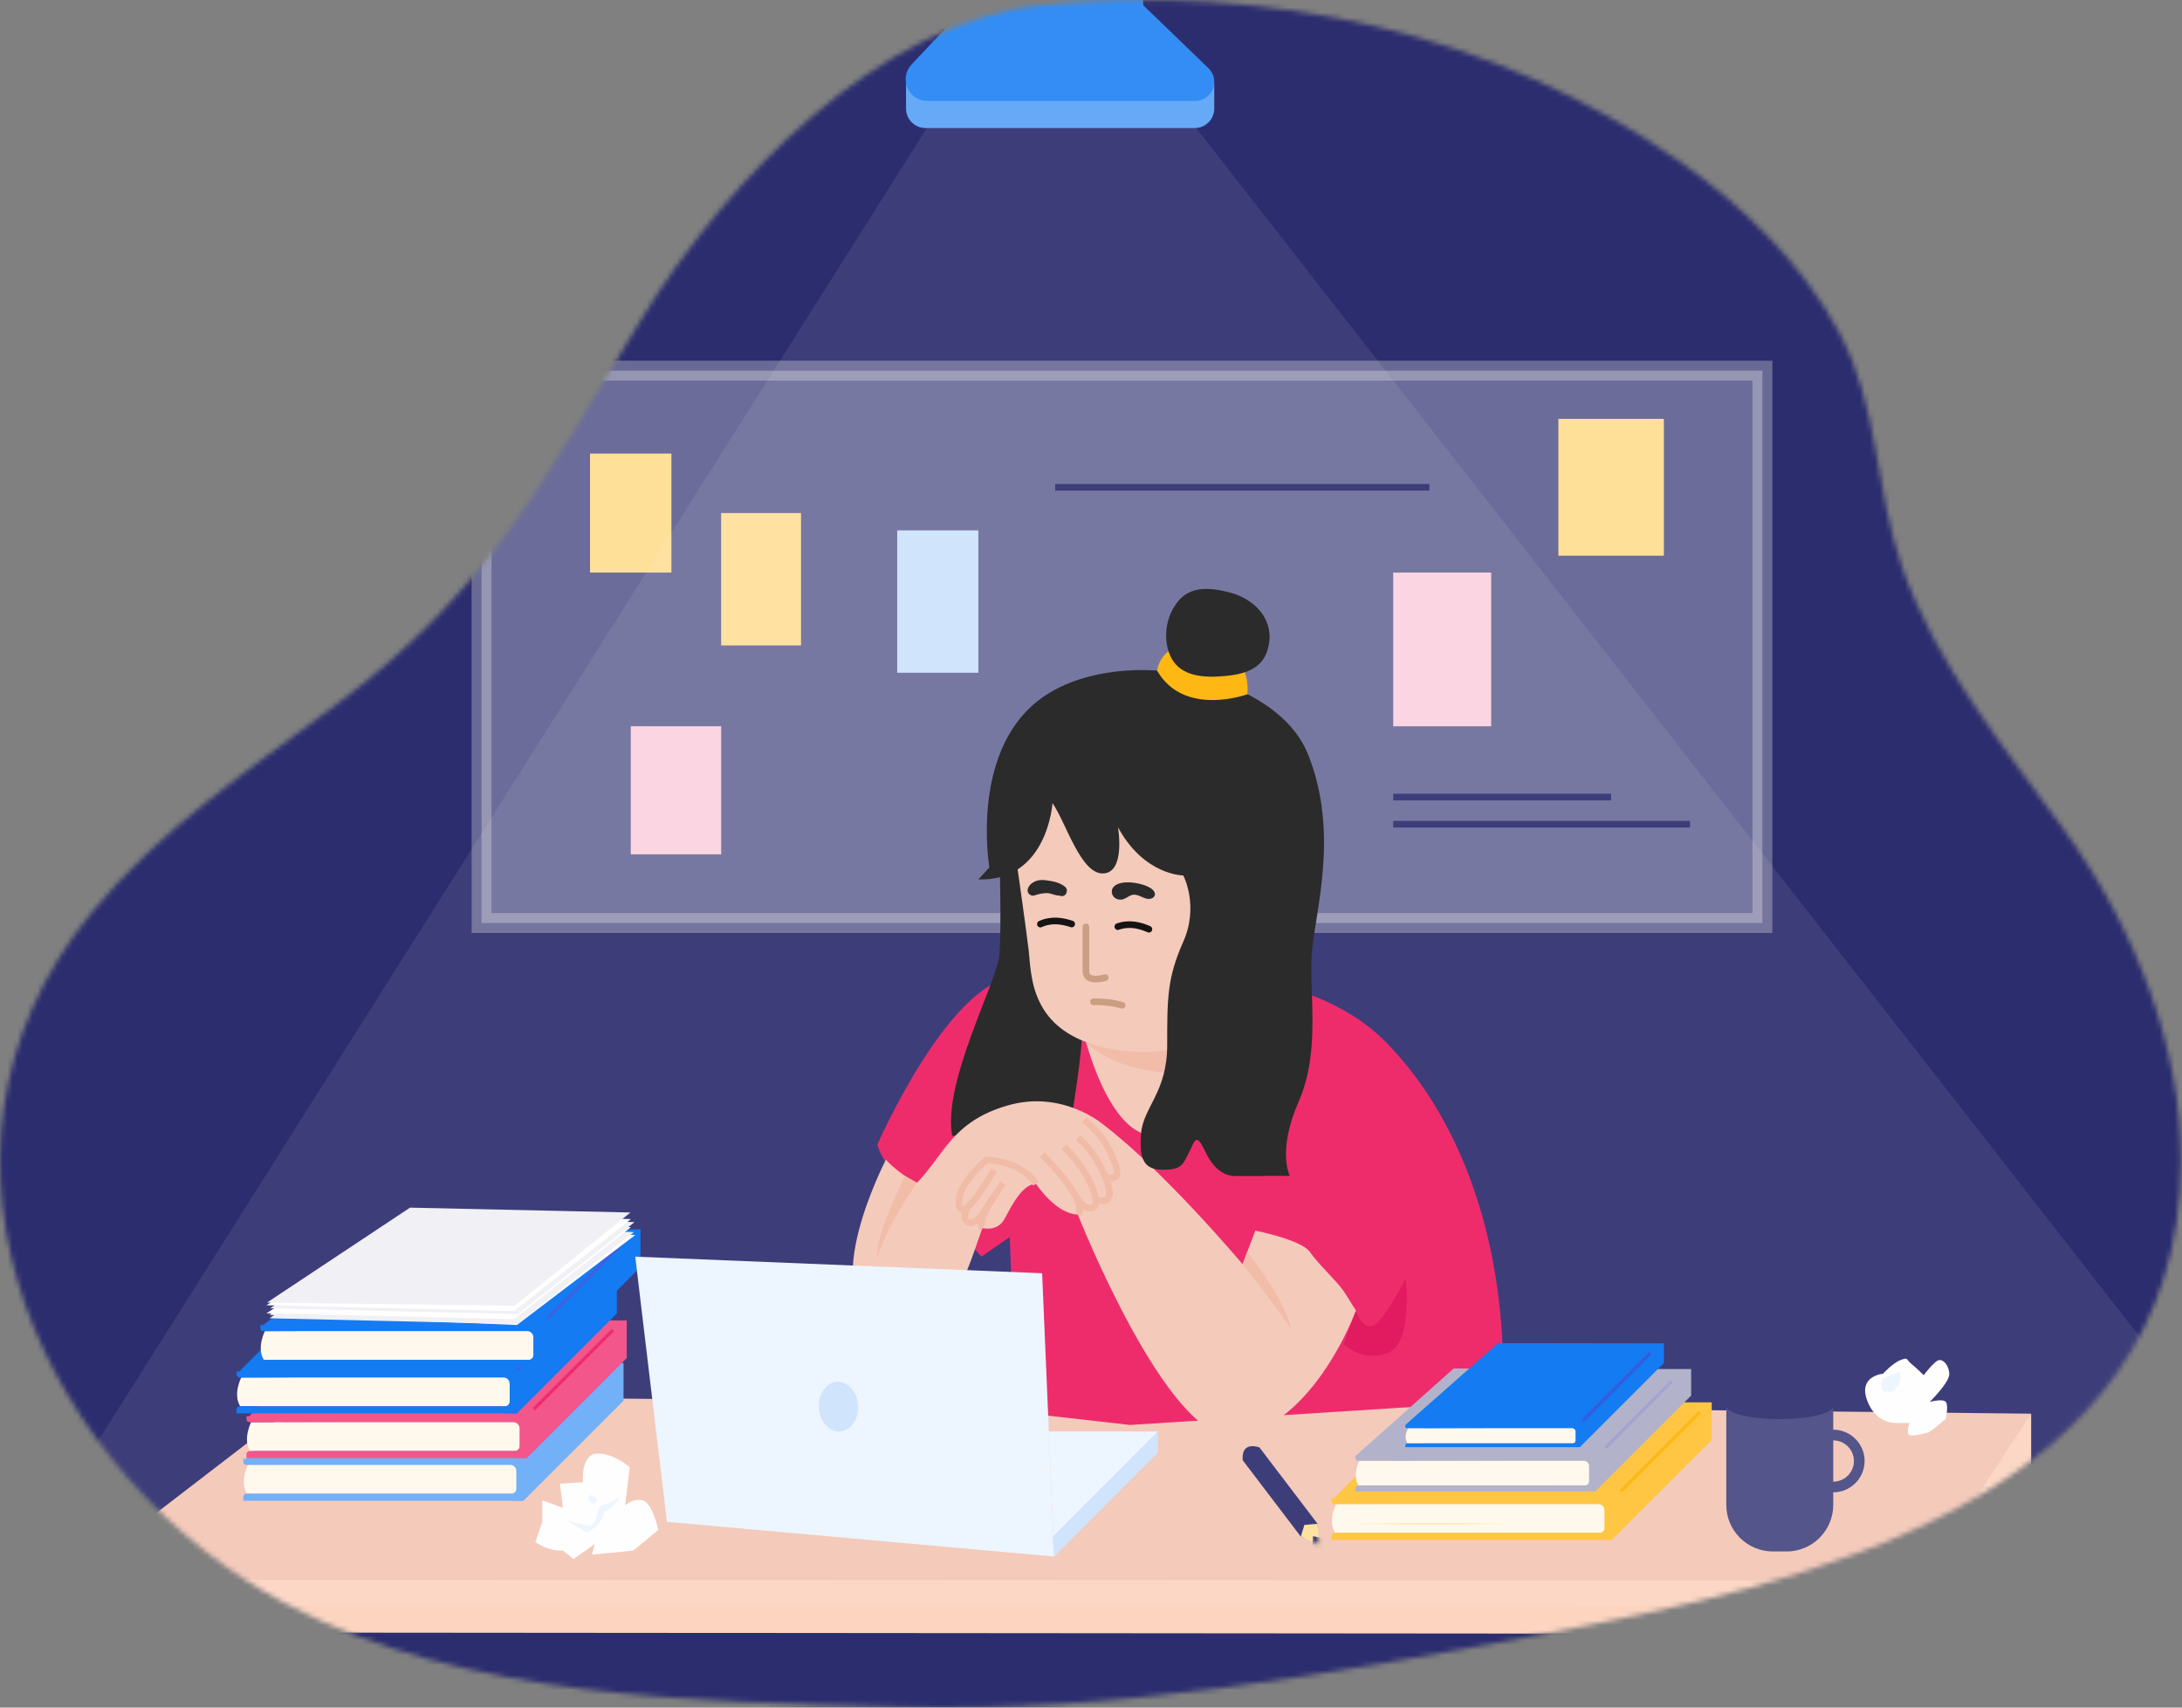 <?xml version="1.0" encoding="utf-8"?>
<svg xmlns="http://www.w3.org/2000/svg" fill="none" height="342" viewBox="0 0 437 342" width="437">
<rect x="0" y="0" width="437" height="342" fill="#808080" stroke="none"/>
<mask height="342" id="mask0_8522_17796" maskUnits="userSpaceOnUse" style="mask-type:luminance" width="437" x="0" y="0">
<path d="M436.799 232.648C436.606 300.92 361.25 317.395 307.901 327.494C265.874 335.454 223.147 343.06 180.202 341.878C139.099 340.744 93.47 340.318 57.376 321.27C9.961 296.256 -21.936 232.021 18.371 182.733C31.767 166.346 49.617 154.334 66.582 141.686C98.744 117.709 108.232 96.804 128.703 63.492C145.596 35.994 176.102 4.298 208.577 1.05C253.226 -3.421 299.33 6.276 336.357 32.303C349.181 41.316 360.985 52.806 368.43 66.74C376.302 81.487 375.514 98.002 380.941 113.576C387.727 133.058 401.179 149.381 413.135 165.864C427.93 186.262 436.863 209.958 436.799 232.648Z" fill="white"/>
</mask>
<g mask="url(#mask0_8522_17796)">
<path d="M471.035 353.875H-0.669V-26.867H266.645C334.772 -26.867 402.908 -26.867 471.035 -26.867C471.035 95.702 471.035 218.272 471.035 340.841V353.875Z" fill="#2C2D6F"/>
<path d="M13.909 316.39L61.975 279.452L406.792 283.134L386.932 321.672H46.65L13.909 316.39Z" fill="#F3C6B5"/>
<path d="M183.66 236.885C183.66 236.885 177.815 236.097 175.708 229.255C175.708 229.255 189.497 197.664 202.772 195.654C216.055 193.644 258.831 189.583 277.541 208.695C296.251 227.808 302.145 257.019 300.842 280.634L226.331 285.394L203.584 282.821L202.226 247.756L196.541 251.688L183.652 236.877L183.66 236.885Z" fill="#ED1A60"/>
<path d="M216.706 205.72C216.706 205.72 221.74 228.459 231.871 227.446C242.01 226.441 241.198 205.72 241.198 205.72H216.698H216.706Z" fill="#F3C6B5"/>
<path d="M352.968 74.234H96.444V184.864H352.968V74.234Z" fill="white" opacity="0.3" stroke="#F8F3F0" stroke-miterlimit="10" stroke-width="3.99"/>
<path d="M200.159 170.712C200.159 170.712 200.602 185.836 200.159 191.232C199.717 196.627 188.694 216.857 190.704 227.486L205.394 226.65L214.584 224.037C214.584 224.037 216.964 209.749 216.715 205.729C216.465 201.708 205.394 169.562 205.394 169.562L200.159 170.72V170.712Z" fill="#191919"/>
<path d="M331.428 280.867H342.814V288.409L322.793 308.43H320.533L322.238 307.007V300.606H268.672L267.177 300.052L275.265 291.963L331.436 280.867H331.428Z" fill="#FFC133"/>
<path d="M267.579 301.25C267.579 301.25 265.866 304.57 267.37 306.998H321.587V301.008L267.579 301.241V301.25Z" fill="#FFF9EB"/>
<path d="M13.909 316.39V326.947L387.768 327.252L406.792 296.449V283.134L384.857 316.583L13.909 316.39Z" fill="#FCD4C0"/>
<path d="M112.743 301.997L108.618 300.486V304.811L107.211 308.856C107.211 308.856 109.824 310.745 112.743 310.544L114.857 312.257L119.079 309.274L118.572 311.356C118.572 311.356 126.315 310.649 126.717 310.552C127.119 310.456 131.847 306.379 131.847 306.379C131.847 306.379 130.641 301 128.727 300.494C126.814 299.987 125.206 301.499 125.206 301.499L126.114 293.852C126.114 293.852 122.793 290.933 119.521 291.134C116.248 291.335 116.755 296.867 116.755 296.867L112.124 297.173L112.727 302.005L112.743 301.997Z" fill="#FEFEFE"/>
<path d="M113.547 304.514L117.567 306.926C117.567 306.926 120.583 305.615 120.985 302.801C120.985 302.801 122.191 302.294 123.397 300.992C124.603 299.681 123.598 300.188 122.086 300.992C120.574 301.796 119.988 301.145 119.521 303.557C119.055 305.969 117.865 305.615 117.865 305.615L113.539 304.505L113.547 304.514Z" fill="#EBF4FE"/>
<path d="M117.873 299.48C117.873 299.48 117.809 301.088 118.741 301.088C119.674 301.088 120.084 299.577 117.873 299.48Z" fill="#EBF4FE"/>
<path d="M345.724 281.719H367.152V301.395C367.152 306.549 362.971 310.73 357.817 310.73H355.067C349.913 310.73 345.732 306.549 345.732 301.395V281.719H345.724Z" fill="#454680"/>
<path d="M356.442 284.228C362.357 284.228 367.152 283.044 367.152 281.583C367.152 280.122 362.357 278.937 356.442 278.937C350.527 278.937 345.732 280.122 345.732 281.583C345.732 283.044 350.527 284.228 356.442 284.228Z" fill="#2C2D6F"/>
<path d="M367.152 298.886C365.785 298.886 364.483 298.452 363.389 297.631C362.915 297.278 362.818 296.61 363.172 296.136C363.526 295.662 364.193 295.565 364.668 295.927C365.391 296.466 366.244 296.755 367.152 296.755C369.436 296.755 371.293 294.898 371.293 292.614C371.293 290.331 369.436 288.481 367.152 288.481C366.284 288.481 365.448 288.747 364.748 289.253C364.266 289.599 363.598 289.486 363.261 289.004C362.915 288.522 363.027 287.854 363.51 287.509C364.579 286.745 365.842 286.343 367.16 286.343C370.618 286.343 373.432 289.157 373.432 292.614C373.432 296.072 370.618 298.886 367.16 298.886H367.152Z" fill="#454680"/>
<path d="M377.114 275.134C377.114 275.134 372.185 275.536 373.898 280.368C375.61 285.201 379.63 285 379.63 285H382.445C382.445 285 381.641 287.018 382.445 287.412C383.249 287.806 385.862 286.905 386.167 286.905C386.473 286.905 389.689 284.188 389.689 284.188C389.689 284.188 390.292 281.47 389.689 280.77C389.086 280.071 386.473 280.77 386.473 280.77C386.473 280.77 390.493 276.847 390.397 275.134C390.3 273.421 389.191 272.215 388.282 272.416C387.373 272.617 385.267 275.431 385.267 275.431C385.267 275.431 383.755 273.92 382.75 273.116C381.745 272.312 382.244 271.765 380.636 272.392C379.027 273.019 377.114 275.134 377.114 275.134Z" fill="#FEFEFE"/>
<path d="M377.114 276.035C377.114 276.035 376.407 278.149 377.114 278.551C377.822 278.953 379.325 278.551 379.325 278.551C379.325 278.551 380.531 276.943 380.531 276.541V274.732L377.114 276.043V276.035Z" fill="#EBF4FE"/>
<path d="M320.533 300.044H266.654V300.486H266.686C266.67 300.534 266.654 300.582 266.654 300.647C266.654 300.976 266.927 301.25 267.257 301.25H320.107C320.79 301.25 321.337 301.804 321.337 302.48V306.034C321.337 306.564 320.903 306.999 320.372 306.999H267.361C266.967 306.999 266.646 307.32 266.646 307.714C266.646 307.819 266.67 307.915 266.71 308.004L266.646 307.988V308.43H322.776V300.044H320.517H320.533Z" fill="#FFC133"/>
<path d="M324.602 298.668L340.441 282.829" stroke="#FFB100" stroke-miterlimit="10" stroke-width="0.66"/>
<path d="M248.884 292.461L260.519 307.754C260.519 307.754 264.024 309.515 263.88 305.198L252.245 289.905C252.245 289.905 248.554 288.417 248.884 292.461Z" fill="#2C2D6F"/>
<path d="M260.519 307.746L264.153 309.354L263.879 305.189L261.242 305.407L260.519 307.746Z" fill="#FFE099"/>
<mask height="5" id="mask1_8522_17796" maskUnits="userSpaceOnUse" style="mask-type:luminance" width="5" x="260" y="305">
<path d="M260.519 307.746L264.153 309.354L263.879 305.189L261.242 305.407L260.519 307.746Z" fill="white"/>
</mask>
<g mask="url(#mask1_8522_17796)">
<path d="M262.834 309.933L262.971 307.666L265.045 308.108L264.844 310.239L262.834 309.933Z" fill="#2C2D6F"/>
</g>
<path d="M271.181 305.19C281.207 305.029 292.239 305.021 302.265 305.19C292.239 305.358 281.207 305.358 271.181 305.19Z" fill="#FFE099"/>
<path d="M319.495 298.709L338.696 279.508V274.193H318.924L295.47 274.089H291.136L271.55 291.537" fill="#ABACC6"/>
<path d="M272.233 292.574C272.233 292.574 270.77 295.412 272.057 297.495H318.458V292.373L272.233 292.574Z" fill="#FFF9EB"/>
<path d="M317.558 291.537H271.446V291.915H271.478C271.478 291.915 271.446 292.003 271.446 292.051C271.446 292.341 271.679 292.566 271.96 292.566H317.196C317.775 292.566 318.249 293.04 318.249 293.619V296.666C318.249 297.125 317.879 297.495 317.421 297.495H272.049C271.711 297.495 271.438 297.768 271.438 298.106C271.438 298.194 271.462 298.275 271.494 298.355L271.438 298.339V298.717H319.487V291.545H317.558V291.537Z" fill="#ABACC6"/>
<path d="M321.489 289.977L334.796 276.662" stroke="#A09ACB" stroke-miterlimit="10" stroke-width="0.66"/>
<path d="M281.456 285.394L300.014 269.007L333.237 269.055V273.003L316.448 289.784H285.026V285.908L281.456 285.394Z" fill="#0070F1"/>
<path d="M282.028 286.037C282.028 286.037 280.958 287.798 281.899 289.084H315.701V285.908L282.028 286.037Z" fill="#FFF9EB"/>
<path d="M315.041 285.394H281.448V285.627H281.472C281.472 285.627 281.448 285.683 281.448 285.715C281.448 285.892 281.617 286.037 281.826 286.037H314.776C315.202 286.037 315.54 286.326 315.54 286.688V288.57C315.54 288.851 315.275 289.084 314.937 289.084H281.89C281.641 289.084 281.448 289.253 281.448 289.462C281.448 289.518 281.464 289.567 281.488 289.615H281.448V289.84H316.449V285.394H315.041Z" fill="#0070F1"/>
<path d="M317.019 284.501L330.494 271.025" stroke="#234EDE" stroke-miterlimit="10" stroke-width="0.66"/>
<path d="M254.561 238.309C254.561 238.309 250.886 247.772 248.86 253.2C248.86 253.2 233.125 234.489 220.968 225.235C220.968 225.235 212.839 218.191 201.767 221.416C190.703 224.632 189.103 231.257 183.66 236.886C183.66 236.886 180.443 235.495 177.42 232.278C177.42 232.278 163.333 259.439 176.214 264.673C189.087 269.908 192.713 257.63 196.734 245.963C196.734 245.963 199.749 246.767 201.164 244.154C202.579 241.541 204.766 237.111 207.492 237.111C207.492 237.111 211.423 243.141 215.854 243.246C215.854 243.246 233.76 288.642 247.043 287.621C260.326 286.6 269.982 268.493 272.998 258.434L254.561 238.309Z" fill="#F3C6B5"/>
<path d="M248.86 253.2C248.86 253.2 255.285 261.248 258.509 266.072C258.509 266.072 257.922 260.975 249.769 250.747L248.868 253.192L248.86 253.2Z" fill="#F0B7A1"/>
<path d="M183.66 236.886C183.66 236.886 177.42 245.754 175.812 251.696C175.812 251.696 174.477 249.26 181.28 235.535L183.66 236.886Z" fill="#F0B7A1"/>
<path d="M246.046 177.04C246.046 177.04 251.594 173.8 254.006 181.84C256.418 189.889 250.179 190.114 250.179 190.114C247.051 188.305 246.046 177.032 246.046 177.032V177.04Z" fill="#F3C6B5"/>
<path d="M203.383 171.114C203.383 171.114 205.385 185.089 205.996 190.122C206.607 195.155 205.996 206.726 221.892 209.942C237.788 213.158 243.907 205.109 243.907 205.109L241.407 168.292L210.057 151.793L203.375 171.106L203.383 171.114Z" fill="#F3C6B5"/>
<path d="M217.486 208.695C218.789 209.186 220.252 209.604 221.893 209.942C227.473 211.075 231.855 210.81 235.183 209.998L235.883 215.007C235.883 215.007 223.645 215.007 217.486 208.695Z" fill="#F0B7A1"/>
<path d="M218.998 200.639C220.855 200.615 222.753 200.768 224.731 201.347" stroke="#C69676" stroke-linecap="round" stroke-miterlimit="10" stroke-width="1.33"/>
<path d="M217.486 185.644V194.496C217.486 197.013 221.354 195.807 221.354 195.807" stroke="#C69676" stroke-linecap="round" stroke-miterlimit="10" stroke-width="1.33"/>
<path d="M230.802 178.149C230.802 178.149 230.778 178.125 230.761 178.117C229.29 176.847 224.305 175.914 222.938 177.731C222.528 178.278 222.6 179.106 223.051 179.613C223.501 180.119 224.265 180.304 224.916 180.111C225.543 179.926 226.05 179.444 226.677 179.251C227.706 178.929 228.8 179.854 229.78 180.015C231.027 180.208 231.903 179.146 230.794 178.149H230.802Z" fill="#191919"/>
<path d="M213.369 177.659C212.348 176.791 211.069 176.525 209.775 176.341C209.035 176.236 208.263 176.172 207.548 176.429C206.88 176.67 206.245 177.112 205.931 177.772C205.746 178.174 205.73 178.592 206.012 178.962C206.261 179.283 206.735 179.484 207.137 179.348C207.54 179.211 207.958 179.09 208.376 179.01C208.48 178.986 208.585 178.97 208.689 178.954C208.713 178.954 208.826 178.938 208.866 178.93C209.083 178.905 209.3 178.881 209.517 178.873C210.466 178.825 211.294 179.404 212.131 179.364C212.533 179.557 213.031 179.541 213.361 179.187C213.723 178.785 213.819 178.061 213.361 177.675L213.369 177.659Z" fill="#191919"/>
<path d="M134.468 90.838H118.17V114.678H134.468V90.838Z" fill="#FFE099"/>
<path d="M160.422 102.754H144.43V129.263H160.422V102.754Z" fill="#FFE099"/>
<path d="M195.937 106.228H179.688V134.739H195.937V106.228Z" fill="#CCE2FC"/>
<path d="M144.43 145.457H126.323V171.106H144.43V145.457Z" fill="#FBD1DF"/>
<path d="M298.647 114.678H279.028V145.465H298.647V114.678Z" fill="#FBD1DF"/>
<path d="M333.229 83.891H312.106V111.293H333.229V83.891Z" fill="#FFE099"/>
<path d="M211.327 97.592H286.273" stroke="#2C2D6F" stroke-miterlimit="10" stroke-width="1.33"/>
<path d="M279.028 159.64H322.672" stroke="#2C2D6F" stroke-miterlimit="10" stroke-width="1.33"/>
<path d="M279.028 165.076H338.48" stroke="#2C2D6F" stroke-miterlimit="10" stroke-width="1.33"/>
<path d="M68.945 273.003H124.875V280.545L104.854 300.566H102.595L104.3 299.143V292.743H50.734L49.238 292.188L68.68 272.746L68.945 273.011V273.003Z" fill="#66A9F7"/>
<path d="M49.649 293.394C49.649 293.394 47.937 296.715 49.44 299.143H103.657V293.153L49.649 293.386V293.394Z" fill="#FFF9EB"/>
<path d="M102.603 292.188H48.724V292.63H48.756C48.74 292.678 48.724 292.727 48.724 292.791C48.724 293.121 48.997 293.394 49.327 293.394H102.177C102.86 293.394 103.407 293.949 103.407 294.624V298.178C103.407 298.709 102.973 299.143 102.442 299.143H49.431C49.037 299.143 48.716 299.465 48.716 299.859C48.716 299.963 48.74 300.06 48.78 300.148L48.716 300.132V300.574H104.846V292.188H102.587H102.603Z" fill="#66A9F7"/>
<path d="M106.271 290.781L122.11 274.941" stroke="#338DF4" stroke-miterlimit="10" stroke-width="0.66"/>
<path d="M69.589 264.464H125.519V272.006L105.498 292.027H103.239L104.943 290.604V284.204H51.377L49.882 283.649L69.324 264.207L69.589 264.472V264.464Z" fill="#F14880"/>
<path d="M50.292 284.855C50.292 284.855 48.579 288.175 50.083 290.604H104.3V284.614L50.292 284.847V284.855Z" fill="#FFF9EB"/>
<path d="M103.247 283.641H49.367V284.083H49.4C49.383 284.131 49.367 284.179 49.367 284.244C49.367 284.573 49.641 284.847 49.97 284.847H102.821C103.504 284.847 104.051 285.402 104.051 286.077V289.631C104.051 290.162 103.617 290.596 103.086 290.596H50.075C49.681 290.596 49.359 290.917 49.359 291.311C49.359 291.416 49.383 291.512 49.424 291.601L49.359 291.585V292.027H105.49V283.641H103.231H103.247Z" fill="#F14880"/>
<path d="M106.913 282.242L122.753 266.402" stroke="#ED1A60" stroke-miterlimit="10" stroke-width="0.66"/>
<path d="M67.612 255.515H123.541V263.057L103.52 283.078H101.261L102.966 281.655V275.255H49.4L47.904 274.7L67.346 255.258L67.612 255.523V255.515Z" fill="#0070F1"/>
<path d="M48.314 275.898C48.314 275.898 46.602 279.219 48.105 281.647H102.322V275.657L48.314 275.89V275.898Z" fill="#FFF9EB"/>
<path d="M101.269 274.692H47.39V275.134H47.422C47.406 275.182 47.39 275.23 47.39 275.295C47.39 275.624 47.663 275.898 47.993 275.898H100.843C101.527 275.898 102.073 276.453 102.073 277.128V280.682C102.073 281.212 101.639 281.647 101.108 281.647H48.097C47.703 281.647 47.382 281.968 47.382 282.362C47.382 282.467 47.406 282.563 47.446 282.652L47.382 282.636V283.078H103.513V274.692H101.253H101.269Z" fill="#0070F1"/>
<path d="M104.936 273.293L120.775 257.445" stroke="#FFE099" stroke-miterlimit="10" stroke-width="0.66"/>
<path d="M103.656 274.322L119.496 258.474" stroke="#2955E0" stroke-miterlimit="10" stroke-width="0.66"/>
<path d="M79.776 246.092L128.284 246.22V253.762L108.264 273.783H106.004L107.709 272.36V265.96H54.143L52.648 265.405L79.511 245.834L79.776 246.1V246.092Z" fill="#0070F1"/>
<path d="M53.05 266.611C53.05 266.611 51.337 269.932 52.841 272.36H107.058V266.37L53.05 266.603V266.611Z" fill="#FFF9EB"/>
<path d="M106.012 265.397H52.133V265.839H52.165C52.149 265.887 52.133 265.936 52.133 266C52.133 266.33 52.406 266.603 52.736 266.603H105.586C106.27 266.603 106.816 267.158 106.816 267.833V271.387C106.816 271.918 106.382 272.352 105.852 272.352H52.841C52.447 272.352 52.125 272.674 52.125 273.067C52.125 273.172 52.149 273.268 52.189 273.357L52.125 273.341V273.783H108.256V265.397H105.996H106.012Z" fill="#0070F1"/>
<path d="M109.671 263.998L125.519 248.15" stroke="#2955E0" stroke-miterlimit="10" stroke-width="0.66"/>
<path d="M231.871 286.696H210.057L211.126 311.75L231.871 286.696Z" fill="#EBF4FE"/>
<path d="M127.224 251.688L133.568 304.803L211.126 311.75L208.714 255.009L127.224 251.688Z" fill="#EBF4FE"/>
<path d="M168.257 286.688C170.424 286.543 172.032 284.203 171.85 281.46C171.667 278.718 169.763 276.611 167.596 276.756C165.429 276.9 163.821 279.24 164.004 281.983C164.186 284.726 166.091 286.832 168.257 286.688Z" fill="#CCE2FC"/>
<path d="M211.126 311.75L231.87 290.998V286.696L210.78 307.786L211.126 311.75Z" fill="#CCE2FC"/>
<path d="M195.938 176.14L198.149 173.727C198.149 173.727 193.927 149.18 209.614 139.121C225.309 129.063 255.485 135.101 261.926 150.989C268.366 166.885 263.333 182.781 262.73 190.83C262.127 198.878 264.539 210.472 260.117 220.571C255.686 230.67 258.332 235.535 258.332 235.535H247.445C245.435 235.535 243.224 234.489 241.406 230.67C239.589 226.851 239.396 228.258 238.19 230.67C236.984 233.082 236.783 234.288 232.956 234.288C229.129 234.288 228.124 232.278 228.526 227.044C228.928 221.81 233.76 218.794 233.76 209.339C233.76 199.883 233.76 195.855 236.976 188.618C240.192 181.374 236.976 175.336 236.976 175.336C236.976 175.336 229.129 175.336 223.902 165.679C223.902 165.679 225.478 174.732 220.968 174.934C216.457 175.135 213.562 164.875 210.788 160.847C210.788 160.847 209.823 176.542 195.938 176.14Z" fill="#191919"/>
<path d="M231.726 134.289C231.726 134.289 232.449 129.167 237.981 129.264C243.513 129.368 250.34 130.309 249.841 139.041C249.841 139.041 237.129 143.736 231.718 134.289H231.726Z" fill="#FFB100"/>
<path d="M253.998 129.641C253.925 129.931 253.845 130.212 253.749 130.502C252.374 134.53 248.152 135.262 243.915 135.495C239.396 135.736 235.44 134.771 234.057 130.534C232.94 127.125 233.687 123.161 235.971 120.395C238.455 117.372 242.235 117.645 246.054 118.602C251.537 119.977 255.308 124.27 254.006 129.658L253.998 129.641Z" fill="#191919"/>
<path d="M253.395 235.535L248.86 245.955C248.86 245.955 260.326 247.933 262.336 250.747C264.346 253.562 267.362 256.183 268.97 258.41C270.578 260.637 273.191 266.073 276.415 267.279C279.631 268.485 280.636 262.213 283.258 258.41C285.871 254.607 287.334 245.32 286.731 235.824" fill="#ED1A60"/>
<path d="M239.284 25.646L185.356 25.646C183.202 25.646 181.457 23.901 181.457 21.746V16.665L243.184 16.665V21.746C243.184 23.901 241.439 25.646 239.284 25.646Z" fill="#66A9F7"/>
<path d="M211.327 16.665C221.065 16.665 228.96 9.674 228.96 1.05C228.96 -7.574 221.065 -14.565 211.327 -14.565C201.589 -14.565 193.694 -7.574 193.694 1.05C193.694 9.674 201.589 16.665 211.327 16.665Z" fill="#338DF4"/>
<path d="M228.968 1.05H193.702L182.566 12.918C179.969 15.684 181.931 20.218 185.726 20.218H239.364C242.797 20.218 244.486 16.045 242.018 13.657L228.968 1.05Z" fill="#338DF4"/>
<path d="M215.854 243.238C215.854 243.238 217.325 242.433 214.672 238.301C212.412 234.787 208.714 231.249 208.714 231.249" stroke="#F0B6A0" stroke-miterlimit="10" stroke-width="1.33"/>
<path d="M207.492 237.103C204.46 232.399 197.554 232.302 197.554 232.302C197.554 232.302 193.694 235.615 192.561 238.486C191.427 241.356 192.167 243.583 194.281 241.316C196.396 239.048 199.057 234.377 199.057 234.377" stroke="#F0B6A0" stroke-miterlimit="10" stroke-width="1.33"/>
<path d="M196.742 245.955C196.742 245.955 195.495 244.902 199.403 239.153" stroke="#F0B6A0" stroke-miterlimit="10" stroke-width="1.33"/>
<path d="M215.242 239.177C215.242 239.177 216.963 242.57 218.853 241.887C220.742 241.203 218.121 234.417 213.063 229.665" stroke="#F0B6A0" stroke-miterlimit="10" stroke-width="1.33"/>
<path d="M215.926 227.824C217.598 229.4 219.295 231.201 220.967 234.803C222.961 239.089 222.615 241.268 219.52 240.287" stroke="#F0B6A0" stroke-miterlimit="10" stroke-width="1.33"/>
<path d="M217.173 224.27C218.845 225.846 220.783 227.357 222.455 230.959C224.449 235.245 224.184 236.58 221.089 235.599" stroke="#F0B6A0" stroke-miterlimit="10" stroke-width="1.33"/>
<path d="M208.368 185.081C208.368 185.081 209.43 184.502 211.142 184.453C212.855 184.405 214.632 185.065 214.632 185.065" stroke="black" stroke-linecap="round" stroke-miterlimit="10" stroke-width="1.33"/>
<path d="M223.87 185.587C223.87 185.587 224.98 185.105 226.684 185.201C228.389 185.298 230.101 186.11 230.101 186.11" stroke="black" stroke-linecap="round" stroke-miterlimit="10" stroke-width="1.33"/>
<path d="M193.831 241.758C193.831 241.758 192.576 243.583 193.582 244.588C194.587 245.593 196.275 243.921 196.741 243.173C197.208 242.426 200.874 236.958 200.874 236.958" stroke="#F0B6A0" stroke-miterlimit="10" stroke-width="1.33"/>
<path d="M271.526 262.599C271.526 262.599 273.054 266.684 275.265 265.365C277.476 264.046 281.512 256.07 281.512 256.07C281.512 256.07 283.112 269.136 277.878 271.017C272.644 272.899 269.098 269.16 269.098 269.16L271.518 262.599H271.526Z" fill="#DF0652"/>
<path d="M185.622 25.646L-1.07 321.407L470.633 321.673L239.558 25.646H185.622Z" fill="white" opacity="0.08"/>
<path d="M53.95 263.347L103.528 265.373L127.223 247.354L83.121 245.143L53.95 263.347Z" fill="white"/>
<path d="M53.967 264.022L103.569 265.188L126.958 246.767L82.824 245.312L53.967 264.022Z" fill="#F0F0F5"/>
<path d="M53.363 263.033L102.965 264.199L126.355 245.778L82.221 244.323L53.363 263.033Z" fill="white"/>
<path d="M54.096 262.028L103.698 263.194L127.087 244.773L82.953 243.318L54.096 262.028Z" fill="#F0F0F5"/>
<path d="M53.363 261.425L102.965 262.591L126.355 244.17L82.221 242.715L53.363 261.425Z" fill="white"/>
<path d="M53.469 260.886L103.079 261.514L126.259 242.843L82.117 241.871L53.469 260.886Z" fill="#F0F0F5"/>
</g>
</svg>